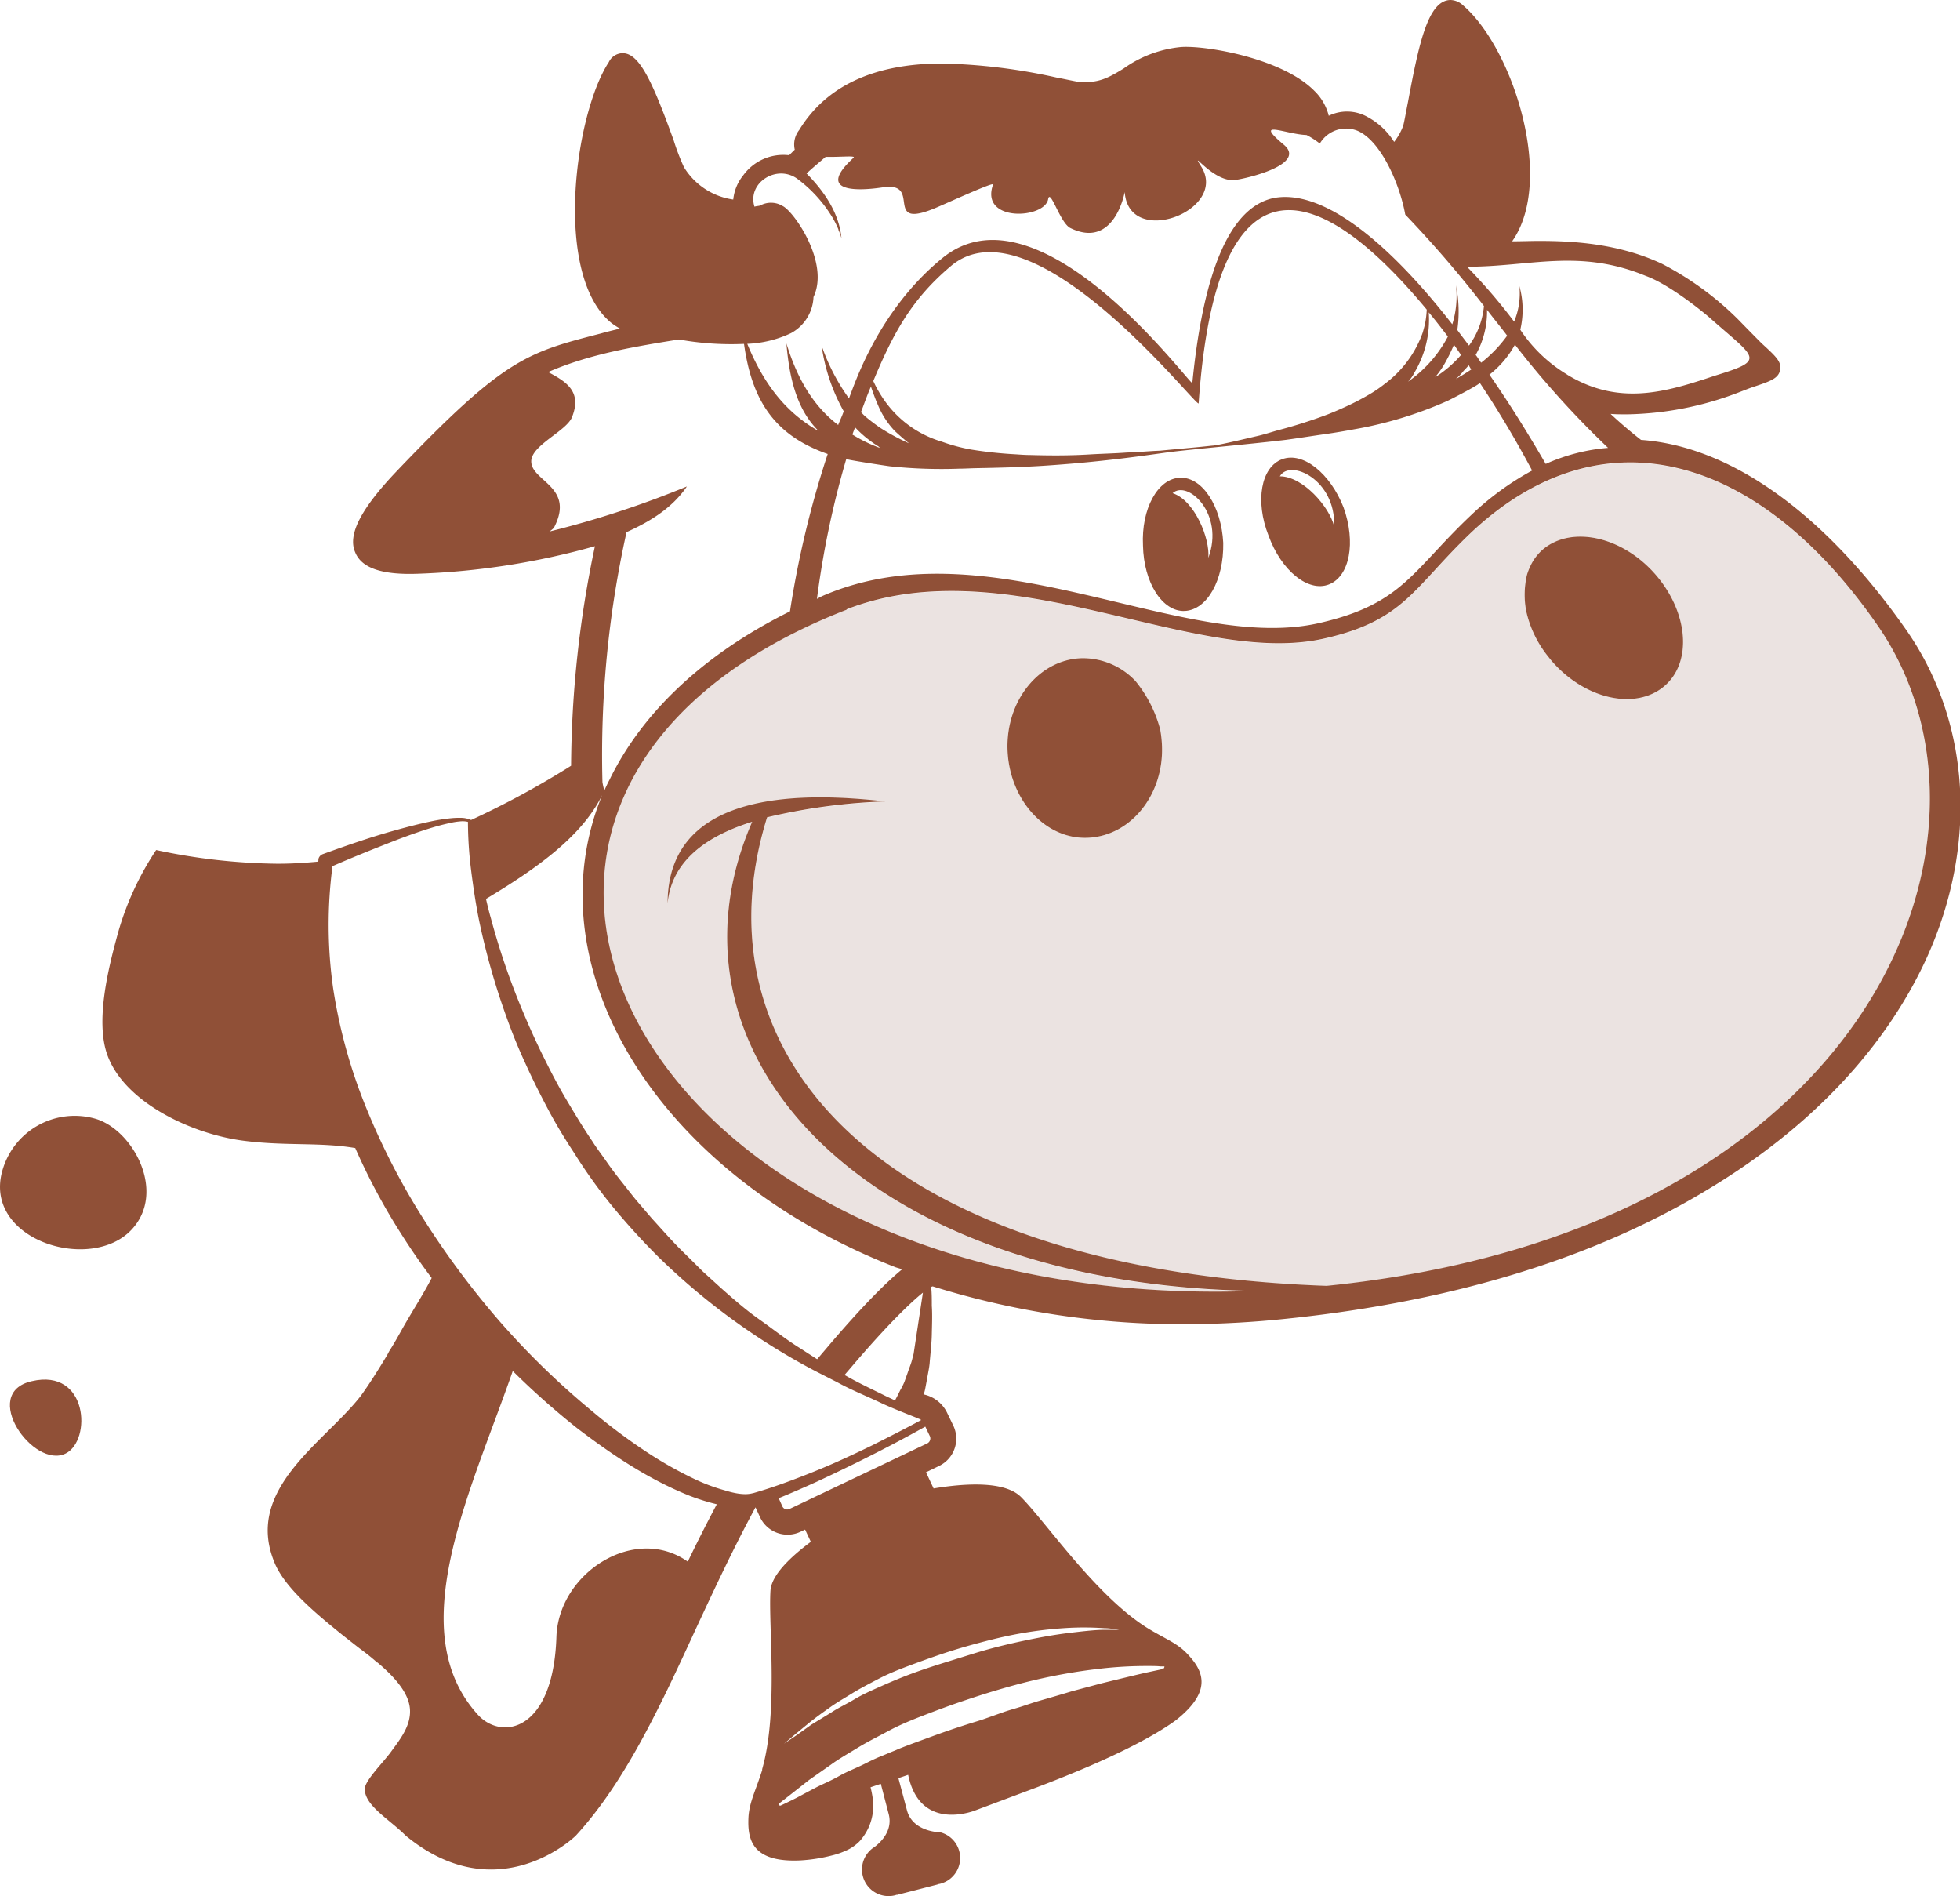<svg xmlns="http://www.w3.org/2000/svg" viewBox="0 0 307.48 297.43"><defs><style>.b9f7b218-f4c6-479a-8224-a5af0e2eaa9b{fill:#ebe3e1;}.bc7874f2-d5af-4031-a5ed-d23f7d4df48e{fill:#905037;}</style></defs><g id="bf17917c-6499-4681-9eaa-1528319d46a8" data-name="Calque 2"><g id="f30457f3-3e54-4e59-acdd-87c4f1433e9d" data-name="Calque 1"><path class="b9f7b218-f4c6-479a-8224-a5af0e2eaa9b" d="M197,202.52c-61.34-.86-94.86-37.13-79-73.58-8.31,2.59-12.7,6.86-13.27,12.81,0-12.81,10.92-18.69,34.13-16a93.32,93.32,0,0,0-18.52,2.49c-11.64,37.42,17.82,71,87.77,73.49,85.73-8.63,109.3-70.75,86.39-103.66-18.44-26.62-43.13-34.13-64-14.22-8.78,8.44-10.27,13.52-22.7,16.33-20.35,4.7-49.52-14.46-75-4.56C58.55,124.55,99.63,206.17,197,202.52ZM239.41,95.8a13.71,13.71,0,0,1,.13-5.61h0a8.63,8.63,0,0,1,.5-1.31,7.75,7.75,0,0,1,2.05-2.74c4.52-3.74,12.4-2,17.59,3.94s5.87,13.84,1.35,17.6-12.4,2-17.6-4c-.17-.2-.32-.39-.48-.6a17.33,17.33,0,0,1-3.54-7.31,0,0,0,0,1,0,0Zm-81.35,21.86c-.28-7.78,4.91-14.22,11.63-14.42a11.35,11.35,0,0,1,8.44,3.58,20.06,20.06,0,0,1,3.88,7.6,17.87,17.87,0,0,1,.28,2.58c.29,7.68-4.91,14.12-11.63,14.41S158.35,125.45,158.06,117.66Z"/><path class="bc7874f2-d5af-4031-a5ed-d23f7d4df48e" d="M.29,183.92A11.79,11.79,0,0,1,15,175.49c5.87,1.74,11.19,11.51,5.62,17.41C14.25,199.65-2.38,194.58.29,183.92Z"/><path class="bc7874f2-d5af-4031-a5ed-d23f7d4df48e" d="M5,216.64c8.83-2.06,9.4,9.28,5.32,11.34C5.25,230.52-3.24,218.48,5,216.64Z"/><path class="bc7874f2-d5af-4031-a5ed-d23f7d4df48e" d="M38.21,178.93c6.62.86,12,.2,17.52,1.15a99.72,99.72,0,0,0,7.34,13.67c1.46,2.3,3,4.52,4.65,6.71-1.24,2.41-2.91,5-4.4,7.6-.69,1.22-1.35,2.44-2.13,3.67-.17.24-.35.65-.52.93-1.35,2.24-2.7,4.39-4.09,6.31-5.66,7.28-18.22,14.55-13.57,26,1.56,4,6.52,8.1,10.83,11.58.74.57,1.61,1.27,2.56,2h0s0,0,0,0h0s0,0-.08-.06l.1.08.12.08,0,0,.09.07-.05,0s0,0,.05,0c.55.41,1.1.84,1.66,1.29l0,0a1.24,1.24,0,0,0,.18.14l.09.08a1.77,1.77,0,0,0-.24-.17,6.63,6.63,0,0,1,.85.74v-.07c2.61,2.2,4.95,4.72,5.14,7.34s-1.56,4.77-3,6.74c-1.22,1.68-4.05,4.44-4.09,5.79,0,2.64,3.83,4.72,6.44,7.34h0c14.52,11.93,26.66,0,26.66,0h0c7.75-8.45,13.18-20.14,18.84-32.44,2.88-6.19,5.86-12.58,9.36-19.07l.72,1.56a4.76,4.76,0,0,0,6.35,2.27l.71-.34a0,0,0,0,1,0,0l.9,1.92c-3.24,2.41-6.17,5.23-6.33,7.65-.35,5.53,1.27,18.95-1.3,28a1.13,1.13,0,0,0,0,.15c-1,3.18-2,5-2.15,7.35-.18,3.5.49,7.2,8.2,6.82a25.54,25.54,0,0,0,4.84-.76,12.45,12.45,0,0,0,2.73-1,7.22,7.22,0,0,0,1.61-1.19,8.28,8.28,0,0,0,2.1-6.85,15.93,15.93,0,0,0-.33-1.67l1.61-.54,1.26,4.84c.63,2.62-1.41,4.45-2.31,5.11a3.09,3.09,0,0,0-.37.26l0,0h0a4.17,4.17,0,0,0,3.71,7.26l.15-.06.14,0,2.93-.75,3.27-.84c.08,0,.15-.07.23-.09a2.93,2.93,0,0,0,.29-.05,4.17,4.17,0,0,0-.25-8.14h0a3.42,3.42,0,0,0-.45,0c-1.12-.15-3.83-.77-4.51-3.43l-1.33-5,1.53-.52c1.67,8.12,8.68,6.22,10.29,5.67l10-3.75c12.11-4.6,18.42-8.1,21.69-10.47,6.07-4.78,4.14-8,1.71-10.53-1.65-1.71-3.64-2.36-6.43-4.12l-.15-.1c-7.89-5.14-15.49-16.32-19.39-20.26-2.57-2.6-8.91-2.16-13.73-1.36h0l-1.12-2.39c0-.05-.07-.08-.1-.13l2.06-1a4.75,4.75,0,0,0,2.25-6.34l-1-2.07a5.3,5.3,0,0,0-3.65-2.82,6.39,6.39,0,0,0,.25-.91c.11-.58.23-1.22.35-1.89s.27-1.37.34-2.09c.11-1.45.31-3,.34-4.53s.1-3.06,0-4.48c0-1.06,0-2-.1-2.95l.16-.09.11,0a131.23,131.23,0,0,0,39.67,5.93,156.18,156.18,0,0,0,15.86-.87c26.17-2.71,48.56-9.57,66.47-20.53,15.83-9.59,27.47-22,33.91-36.07,8.08-17.82,6.87-37.08-3.31-51.57C286.22,80.54,271.53,70,257.44,69c-1.6-1.25-3.22-2.62-4.78-4.08.83.07,1.69.07,2.61.07a50.86,50.86,0,0,0,17.08-3.28c1.1-.41,2-.79,2.83-1.06,2.57-.86,3.82-1.29,4.08-2.61s-.69-2.16-2.91-4.2c-1-1-2.21-2.23-3.73-3.79a48.48,48.48,0,0,0-11.87-8.66c-6.74-3.17-13.83-3.6-19.26-3.6-1.39,0-2.87.06-4.27.06,6.75-9.53.18-30.23-7.69-37A3,3,0,0,0,227.58,0c-3.57,0-5,6.91-6.7,16-.34,1.7-.61,3.31-.78,3.81a9.31,9.31,0,0,1-1.39,2.45,11.22,11.22,0,0,0-4.17-3.91,6.52,6.52,0,0,0-6.09-.19,8.15,8.15,0,0,0-2.26-3.91C201.1,9.09,189,7.08,185.24,7.38a18.54,18.54,0,0,0-9,3.39c-1.92,1.17-3.48,2.09-5.74,2.09a10.2,10.2,0,0,1-1.22,0c-1-.17-2.17-.44-3.55-.7a91,91,0,0,0-17.88-2.2c-10.64,0-18.22,3.47-22.47,10.43a3.65,3.65,0,0,0-.7,3.09c-.31.29-.61.6-.88.87a7.76,7.76,0,0,0-7.21,3.16,7.17,7.17,0,0,0-1.56,3.79,10.82,10.82,0,0,1-7.74-5.09A35.3,35.3,0,0,1,105.68,22c-3.35-9.27-5.39-13.66-8-13.66a2.43,2.43,0,0,0-2.17,1.4c-5.4,8.25-8.75,33.55.43,40.94a12.9,12.9,0,0,0,1.31.86c-1,.26-2,.48-2.92.75-11.61,3-15.12,3.83-32,21.51-5.74,6-7.82,10.09-6.61,12.83,1,2.47,4.18,3.58,9.92,3.36a116.75,116.75,0,0,0,27.69-4.32,170.38,170.38,0,0,0-3.74,34.44,136.91,136.91,0,0,1-15.69,8.51l-.1-.05a4.2,4.2,0,0,0-1.58-.29,13,13,0,0,0-1.53.07,29.6,29.6,0,0,0-3,.47c-1.94.41-3.86.9-5.77,1.44-3.82,1.06-7.54,2.36-11.27,3.71a1.09,1.09,0,0,0-.7.79l0,.09c0,.1,0,.2-.05.3-2.08.2-4.16.33-6.32.33a94.67,94.67,0,0,1-19.08-2.15,46.08,46.08,0,0,0-5.92,12.76c-1.47,5.32-3.78,14.15-1.65,19.62C19.69,172.93,30,177.87,38.21,178.93Zm18.25,79.61s0,0,0,0h0Zm38-133.82c-11,26.86,8.28,59.32,46.07,74.07l1,.3c-2.22,1.82-5.95,5.39-11.9,12.42l-1.44,1.69-2.71-1.75c-2.2-1.36-4.24-3-6.33-4.47s-4.06-3.19-6-4.91l-2.86-2.6-2.73-2.71c-1.86-1.77-3.54-3.72-5.27-5.61l-2.5-2.92c-.82-1-1.58-2-2.38-3s-1.55-2-2.3-3.08-1.52-2.07-2.2-3.16c-1.45-2.12-2.76-4.33-4.08-6.54s-2.49-4.49-3.63-6.8S83,161,82,158.6A113.46,113.46,0,0,1,77,144c-.29-1-.53-2-.76-3C83.91,136.39,91.23,131.32,94.46,124.72Zm50.33,78-1.47,9.66c-.08.29-.16.59-.23.88-.17.66-.43,1.27-.63,1.86s-.4,1.13-.58,1.64a10.67,10.67,0,0,1-.64,1.27l-.5,1-.33.63L139,219c-2.18-1.09-4.4-2.11-6.51-3.33l.86-1C139.54,207.39,143.06,204.14,144.79,202.75ZM116.72,53.94c1.21,8.68,4.61,14.29,13.13,17.27a152.39,152.39,0,0,0-5.92,24.68c-14.21,7.07-23.47,16.43-28.34,26.48-.17.31-.31.6-.43.86s-.26.53-.35.79a11.83,11.83,0,0,1-.3-1.34,161.12,161.12,0,0,1,3.78-39.21c3.52-1.59,7.12-3.7,9.47-7.17A152.28,152.28,0,0,1,86.2,83.37c.43-.31.7-.53.78-.75,3.18-6.32-3.64-7.12-3.64-10.26,0-2.55,5.64-4.78,6.42-7,1.57-4-1-5.52-3.77-7,6.56-2.85,13.6-4,20.51-5.11A46.18,46.18,0,0,0,116.72,53.94Zm120.94.12a145,145,0,0,0,14.61,16.19,29.7,29.7,0,0,0-9.78,2.52c-2.82-4.87-5.78-9.62-8.83-14A15.42,15.42,0,0,0,237.66,54.06Zm-5.3,2.83c-.3-.38-.56-.86-.86-1.22a13.81,13.81,0,0,0,1.78-7.08c1,1.34,2.12,2.67,3.16,4.06A20.84,20.84,0,0,1,232.36,56.89Zm8,16.91a45,45,0,0,0-9.47,6.9c-9.31,8.76-10.78,14-23.82,17-21.43,5-51.73-15.59-78-4.24a9.71,9.71,0,0,0-.91.48A142.64,142.64,0,0,1,132.76,72c0,.11,6.36,1.09,6.94,1.15a77.07,77.07,0,0,0,10.85.36c.93,0,1.86-.07,2.79-.08,3.23-.06,6.45-.14,9.67-.33,1.69-.1,3.37-.23,5.06-.37s3.62-.33,5.43-.53c3.15-.34,6.29-.77,9.42-1.21s12.56-1.25,18.83-2c2.12-.29,4.23-.63,6.36-.93,1.46-.21,2.91-.46,4.36-.73a62,62,0,0,0,14.61-4.45c.41-.18,5.2-2.64,5.06-2.84C234.93,64.21,237.75,68.91,240.35,73.8ZM224.14,49c1,1.18,2,2.48,3,3.79a20,20,0,0,1-6.26,7.08,5.21,5.21,0,0,0,1-1.41A16.15,16.15,0,0,0,224.14,49ZM135.07,64.64c.52-1.35,1-2.74,1.56-4,.31.91.62,1.73.91,2.47.14.22.14.36.22.48a13.23,13.23,0,0,0,2.65,4.05c.13.12,1.52,1.39,2.21,1.9a33.08,33.08,0,0,1-4.43-2.37,30.15,30.15,0,0,1-2.41-1.82A9.9,9.9,0,0,1,135.07,64.64Zm2.61,5.3a1,1,0,0,1,.34.31,22.87,22.87,0,0,1-4.3-2.09c.13-.36.26-.74.43-1.12A17.83,17.83,0,0,0,137.68,69.94ZM137,59.77c3.26-7.87,6.22-13,12.13-18,12.91-11,38.82,22.53,38.91,21.49,2.74-39.57,18.26-35.83,35.78-14.7v.1a14.72,14.72,0,0,1-.22,1.9c-.08.43-.2.85-.31,1.26l-.11.38a17.21,17.21,0,0,1-5.93,8,20.4,20.4,0,0,1-2.11,1.47,40.61,40.61,0,0,1-4.54,2.35c-.73.33-1.46.64-2.21.94a76.91,76.91,0,0,1-7.89,2.52c-1.11.31-2.21.68-3.33.93s-6.21,1.49-7,1.49c-2.78.31-5.56.53-8.17.79-1.83.07-3.48.24-5.22.29-2,.15-3.9.18-5.85.3-3.11.19-6.22.18-9.33.09-.76,0-1.51-.06-2.27-.11a65.85,65.85,0,0,1-7-.75,27.78,27.78,0,0,1-4.57-1.23,16.85,16.85,0,0,1-8.67-6A19.21,19.21,0,0,1,137,59.77Zm91.08-5.71c.35.48.73,1.06,1.13,1.61,0,0,0,.09-.08.09a18,18,0,0,1-4,3.41,14,14,0,0,0,1.76-2.6C227.34,55.76,227.73,54.92,228.1,54.06Zm1.47,4.17c.27-.28.58-.6.83-.91l0-.07c.17.26.26.48.43.7-.73.5-1.56,1-2.43,1.51C228.83,59.07,229.23,58.64,229.57,58.23ZM232.8,48a12.44,12.44,0,0,1-2.35,6.21c-.61-.84-1.22-1.6-1.83-2.45a20.45,20.45,0,0,0-.21-7,14.86,14.86,0,0,1-.58,6.11c-10.17-13.06-20.38-21.25-28-19.81-6.7,1.39-11,11-12.78,29,0,.87-23.88-32.11-39.22-19.57-10.23,8.35-13.86,20.1-14.65,22a32,32,0,0,1-4.29-8.29,29.22,29.22,0,0,0,3.47,10.31c-.26.77-.61,1.46-.87,2.15-3.74-2.85-6.35-7-8.12-12.8.51,6.16,1.9,10.65,5.07,13.76-5.12-2.89-8.59-7.29-11.21-13.69a17.62,17.62,0,0,0,6.87-1.68,6.75,6.75,0,0,0,3.52-5.66c2.56-5.39-3.09-13.43-4.83-14.27a3.52,3.52,0,0,0-3.56-.07c-.26.07-.56.07-.87.17-1.17-3.75,3.48-6.69,6.7-4.39a21.12,21.12,0,0,1,5.17,5.51h0a14.46,14.46,0,0,1,1.3,2.45l0,.07a7.89,7.89,0,0,1,.48,1.33c-.35-3.94-2.7-7.37-5.48-10.18,1-.93,2-1.75,3-2.61,2.35.07,4.87-.26,4.35.17-5.61,5.13-.17,5.35,4.74,4.6,6.26-.86-.48,7.05,8.61,3.05,2-.86,8.69-3.91,8.56-3.48-2.13,6,8.21,5.4,8.65,2.25.35-1.6,1.87,3.79,3.48,4.58,6.95,3.39,8.52-5.65,8.52-5.65.65,8.89,16.35,2.88,12-4-1.9-3.05,1.75,2.4,5.22,2.13,2.27-.31,11.26-2.51,7.79-5.51-5-4.17.26-1.66,3.52-1.56a13,13,0,0,1,2.08,1.34,4.78,4.78,0,0,1,5.92-2c3.69,1.58,6.65,8.44,7.48,13.14A179.24,179.24,0,0,1,232.8,48Zm13,10.72a23,23,0,0,1-7.3-7,13.72,13.72,0,0,0-.14-6.84,11.5,11.5,0,0,1-.83,5.57,87.81,87.81,0,0,0-7.39-8.61c10,0,17.57-2.88,28.05,1.44,3,1.08,7.26,4.23,9.82,6.38,7.43,6.62,9.26,6.74,1.05,9.26C261.57,61.42,254.1,63.8,245.84,58.76Zm-113,36.86c25.47-9.9,54.64,9.26,75,4.56,12.43-2.81,13.92-7.89,22.7-16.33,20.86-19.91,45.55-12.4,64,14.22,22.91,32.91-.66,95-86.39,103.66-69.95-2.51-99.41-36.07-87.77-73.49a93.32,93.32,0,0,1,18.52-2.49c-23.21-2.69-34.13,3.19-34.13,16,.57-5.95,5-10.22,13.27-12.81-15.88,36.45,17.64,72.72,79,73.58C99.63,206.17,58.55,124.55,132.85,95.62ZM122.17,282.93l2.21-1.73,2.54-2,3.44-2.41c1.24-.91,2.7-1.73,4.2-2.65s3.18-1.75,4.87-2.66,3.54-1.67,5.43-2.4,3.8-1.45,5.74-2.11,3.89-1.3,5.82-1.87,3.86-1.1,5.73-1.54a88.53,88.53,0,0,1,10.35-1.81,63.15,63.15,0,0,1,7.42-.43c.9,0,1.6,0,2.08.06l.42,0h0c.06,0,0,0,0,0h0l.19,0c.07,0,.06,0,.06.07s-.09.3-.17.26-.11,0-.12,0l0-.09v0a.21.21,0,0,1,.1-.26h0c-.06,0-.18.23-.07.3s.09.07.06.09-.24.08-.44.13l-2.05.44c-1.76.39-4.23,1-7.15,1.71l-4.68,1.25c-1.64.5-3.37,1-5.15,1.51-.9.26-1.78.57-2.67.86s-1.81.53-2.78.86l-2.82,1c-.95.35-1.94.62-2.9.93-1.91.61-3.8,1.25-5.61,1.92s-3.61,1.3-5.33,2c-.36.17-.73.31-1.1.46l-1.24.52a27,27,0,0,0-2.55,1.15c-1.52.78-3.07,1.35-4.36,2.09s-2.6,1.26-3.71,1.84-2.09,1.11-2.89,1.54c-1.62.82-2.58,1.25-2.58,1.25l0,0a.19.19,0,0,1-.22-.06A.18.18,0,0,1,122.17,282.93ZM129.94,268c1.08-.81,2.35-1.53,3.66-2.34s2.76-1.56,4.25-2.34,3.11-1.43,4.77-2.05,3.34-1.23,5-1.79,3.4-1.09,5.09-1.55,3.4-.9,5-1.25a62.29,62.29,0,0,1,9.09-1.29,45.6,45.6,0,0,1,6.49,0c.78,0,1.39.13,1.8.18l.48.07s0,0,0,0h-.43l-1.81,0c-1.55,0-3.76.26-6.39.59-1.32.18-2.73.41-4.22.7s-3.06.62-4.67,1-3.24.81-4.92,1.32l-5.06,1.57c-1.69.53-3.37,1.08-5,1.68s-3.2,1.26-4.71,1.93-3,1.32-4.28,2.09-2.62,1.38-3.72,2.12l-3.09,1.89L125,272.15l-2,1.36,1.87-1.58,2.17-1.78C127.85,269.5,128.84,268.77,129.94,268Zm-7.78-33c2-.82,4-1.69,6-2.6,5.76-2.68,11.42-5.51,17-8.63l.73,1.53a.87.87,0,0,1,0,.63.84.84,0,0,1-.42.47l-21.62,10.29a.83.83,0,0,1-1.1-.38ZM80.44,215.05A122.26,122.26,0,0,0,90.52,224c5.43,4.14,11.14,8,17.62,10.6a34.26,34.26,0,0,0,4.31,1.35c-1.59,3-3.11,6-4.55,9-8.35-5.9-20.26,1.78-20.61,11.77C86.8,271.7,78.67,273,75,269,63,255.84,73.79,234.16,80.44,215.05ZM52.16,135.86c3.36-1.47,6.79-2.84,10.22-4.17,1.82-.69,3.67-1.35,5.53-1.91q1.41-.42,2.82-.72a10,10,0,0,1,1.42-.22,3.76,3.76,0,0,1,1.26.07,62,62,0,0,0,.51,7.7c.33,2.6.72,5.21,1.24,7.78a111.94,111.94,0,0,0,4.32,15.2q1.32,3.72,3,7.34c1.09,2.41,2.28,4.77,3.52,7.11s2.62,4.6,4.08,6.82a81.18,81.18,0,0,0,7.57,10.23q2.79,3.24,5.83,6.25a105.36,105.36,0,0,0,24.41,17.71l3.51,1.79c2.3,1.27,4.76,2.22,7.11,3.36,1.84.83,3.72,1.56,5.59,2.31l-.06,0a1.17,1.17,0,0,1,.47.23c-2.56,1.38-5.15,2.7-7.75,4-3,1.46-6.06,2.88-9.17,4.13s-6.29,2.44-9.37,3.32c-.38.06-1.46.55-4.58-.44a29,29,0,0,1-4.42-1.63,62.45,62.45,0,0,1-8.54-4.88,91.66,91.66,0,0,1-7.92-6A124.37,124.37,0,0,1,78.5,207.39a133.9,133.9,0,0,1-11.88-15.9,108.92,108.92,0,0,1-9.1-17.55,82.31,82.31,0,0,1-5.27-19A70.61,70.61,0,0,1,52.16,135.86Z"/><path class="bc7874f2-d5af-4031-a5ed-d23f7d4df48e" d="M45,231.66l.17-.29v0A.46.46,0,0,0,45,231.66Z"/><path class="bc7874f2-d5af-4031-a5ed-d23f7d4df48e" d="M45,231.69l.17-.29v0A.43.43,0,0,0,45,231.69Z"/><path class="bc7874f2-d5af-4031-a5ed-d23f7d4df48e" d="M45.14,231.4v-.07h0A.16.16,0,0,1,45.14,231.4Z"/><path class="bc7874f2-d5af-4031-a5ed-d23f7d4df48e" d="M45.16,231.3l0,0a.05.05,0,0,1,0,0v-.07Z"/><path class="bc7874f2-d5af-4031-a5ed-d23f7d4df48e" d="M169.69,103.24a11.35,11.35,0,0,1,8.44,3.58,20.06,20.06,0,0,1,3.88,7.6,17.87,17.87,0,0,1,.28,2.58c.29,7.68-4.91,14.12-11.63,14.41s-12.31-6-12.6-13.75S163,103.44,169.69,103.24Z"/><path class="bc7874f2-d5af-4031-a5ed-d23f7d4df48e" d="M239.54,90.19h0a8.63,8.63,0,0,1,.5-1.31,7.75,7.75,0,0,1,2.05-2.74c4.52-3.74,12.4-2,17.59,3.94s5.87,13.84,1.35,17.6-12.4,2-17.6-4c-.17-.2-.32-.39-.48-.6a17.33,17.33,0,0,1-3.54-7.31,0,0,0,0,1,0,0v0A13.71,13.71,0,0,1,239.54,90.19Z"/><path class="bc7874f2-d5af-4031-a5ed-d23f7d4df48e" d="M210.77,79.58c-2.08-5.3-6.33-8.78-9.64-7.55S196.87,78.6,199,84c2,5.51,6.22,8.94,9.48,7.67S212.74,85.07,210.77,79.58Zm-1.47,3c-.69-3-4.86-7.87-8.52-7.87C202.35,71.93,209.56,75.19,209.3,82.56Z"/><path class="bc7874f2-d5af-4031-a5ed-d23f7d4df48e" d="M191.9,85.15c-.3-5.69-3.24-10.33-6.76-10.22s-6.12,4.89-5.83,10.63c.11,5.85,3.07,10.45,6.57,10.27S192,91,191.9,85.15Zm-2.34,2.35c.28-3-2.13-9-5.6-10.15C186.32,75.22,192.14,80.59,189.56,87.5Z"/></g></g></svg>